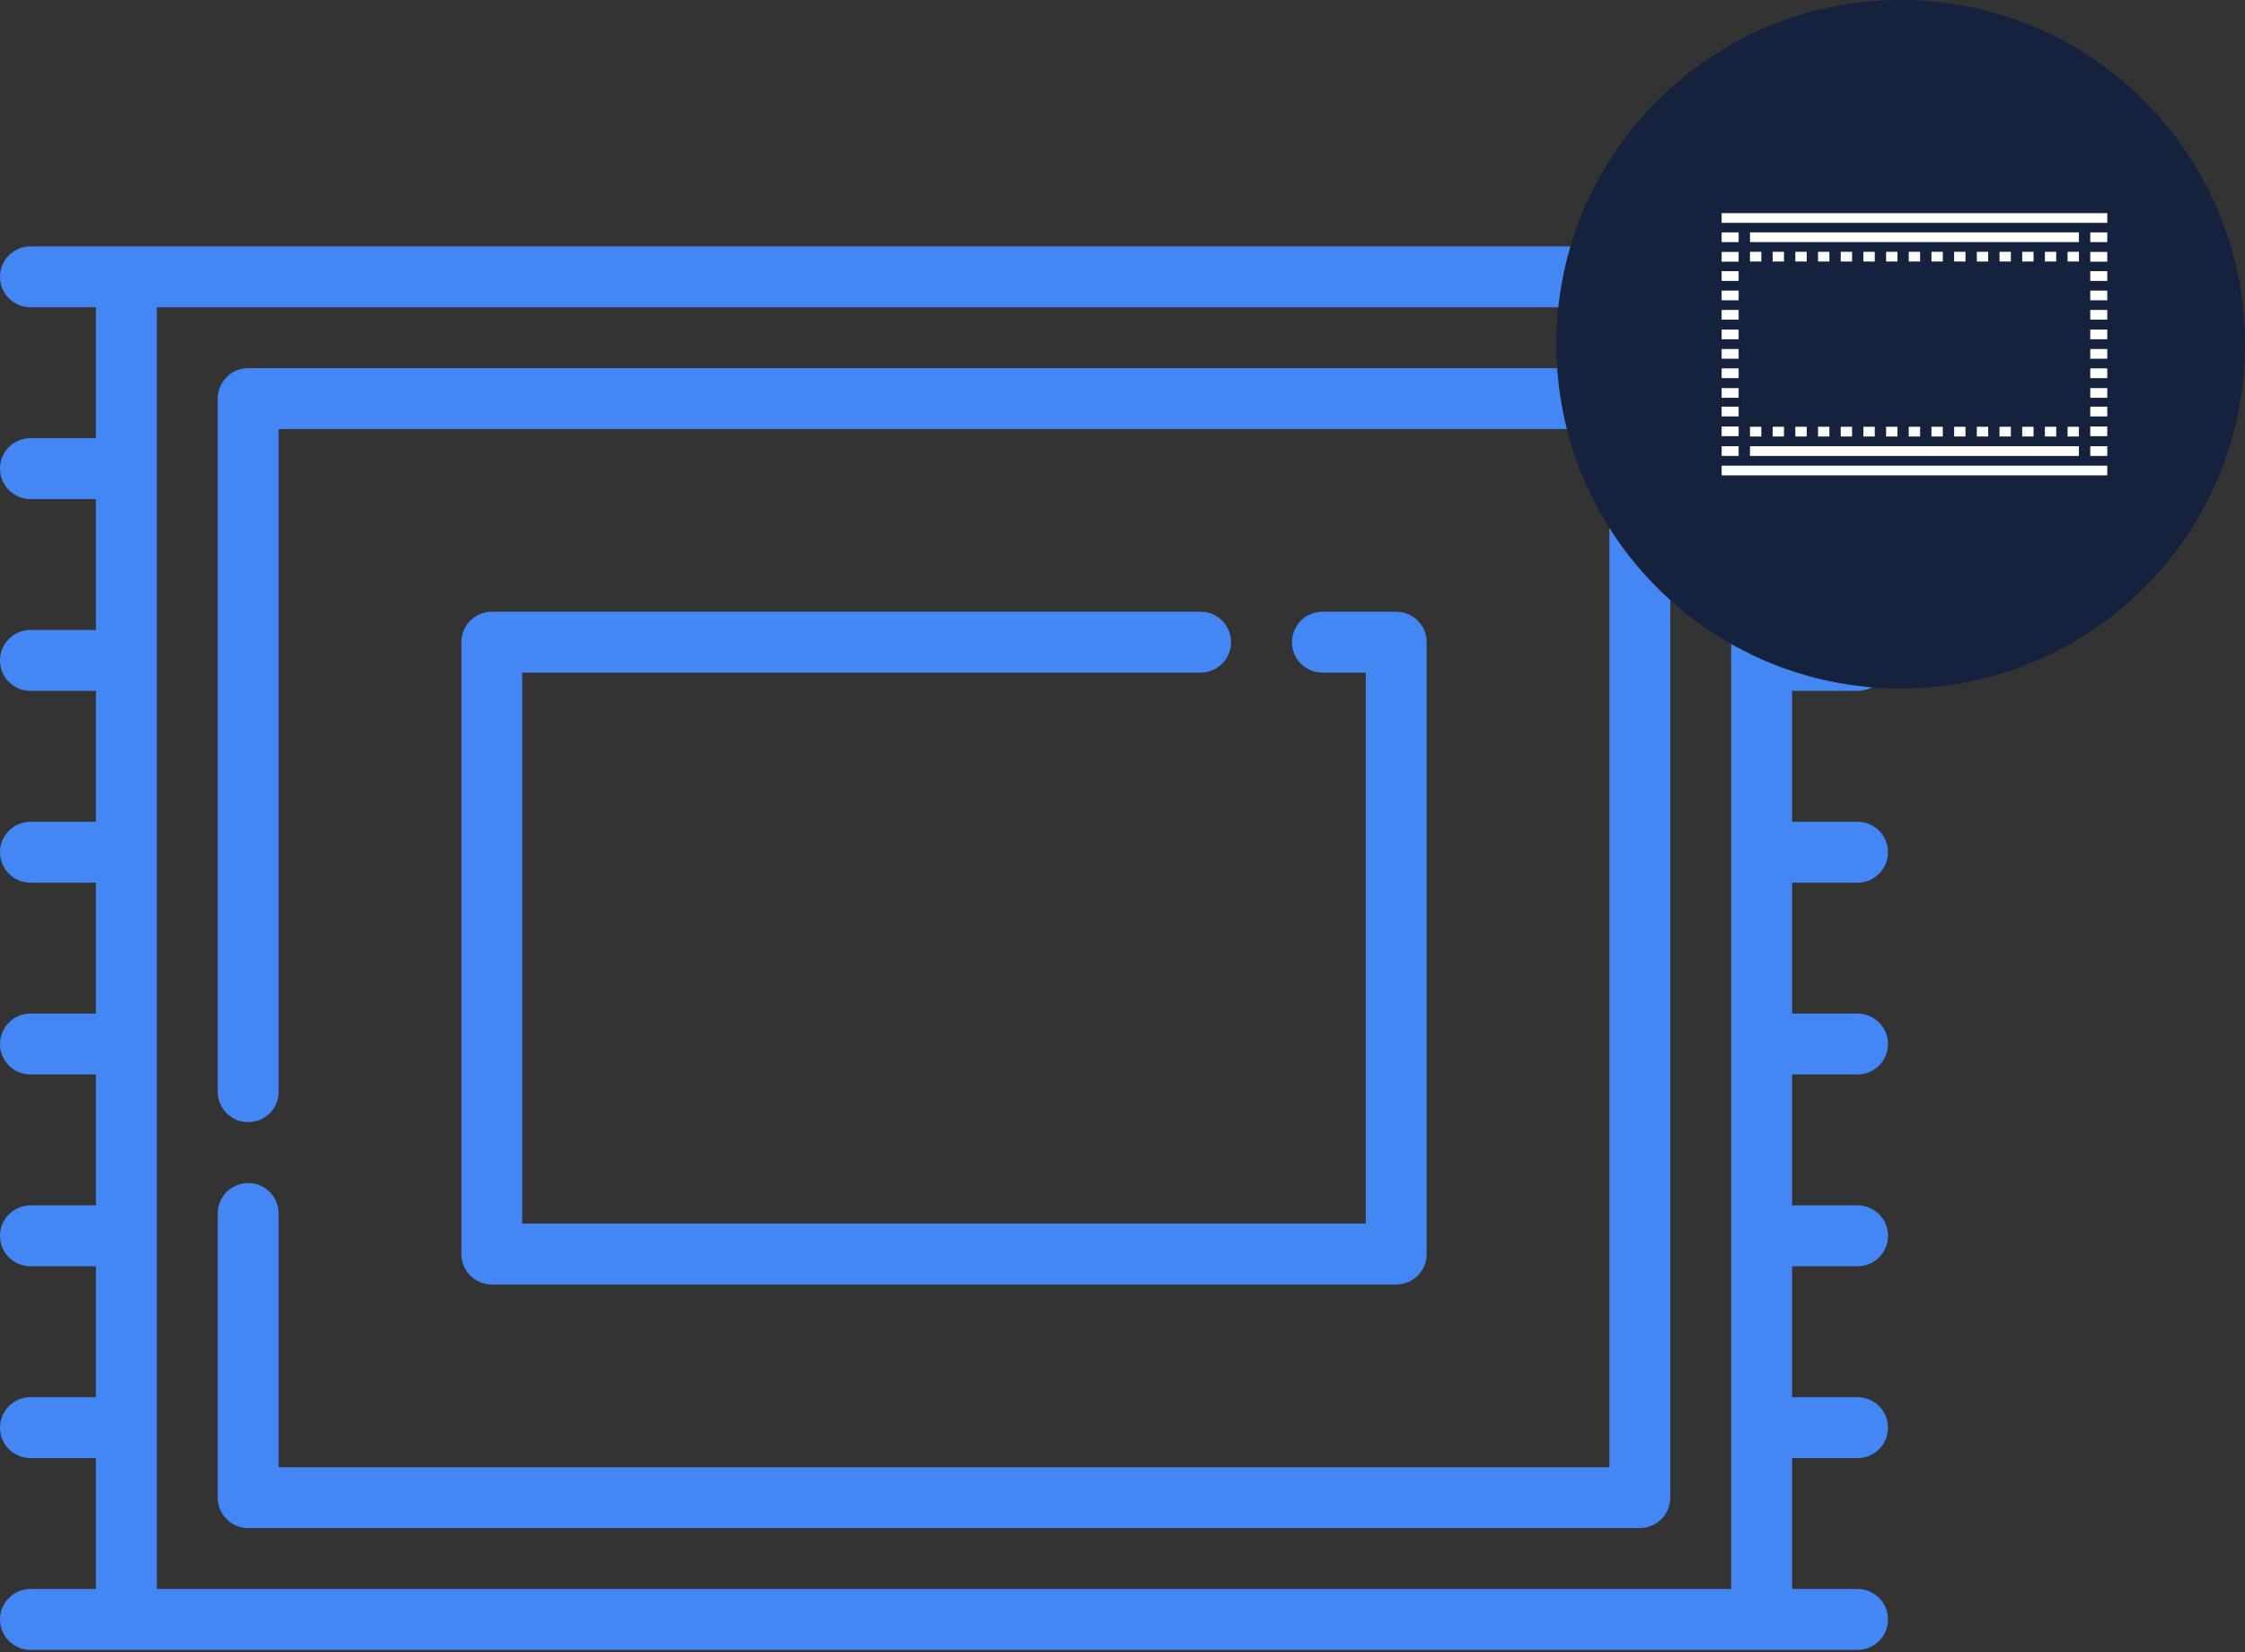 <?xml version="1.0" encoding="UTF-8"?> <svg xmlns="http://www.w3.org/2000/svg" width="163" height="120" viewBox="0 0 163 120" fill="none"><rect x="0" y="0" width="163" height="120" fill="#333333" stroke="none"/> <path d="M119.061 26.735H18.02C16.799 26.735 15.809 27.725 15.809 28.946V79.279C15.809 80.501 16.799 81.49 18.02 81.49C19.241 81.49 20.231 80.501 20.231 79.279V31.157H116.85V106.548H20.231V88.123C20.231 86.902 19.241 85.912 18.02 85.912C16.799 85.912 15.809 86.902 15.809 88.123V108.759C15.809 109.98 16.799 110.97 18.02 110.97H119.061C120.282 110.97 121.272 109.98 121.272 108.759V28.946C121.272 27.725 120.282 26.735 119.061 26.735Z" fill="#4486F4"></path> <path d="M89.383 46.634C89.383 45.413 88.393 44.423 87.172 44.423H35.708C34.487 44.423 33.497 45.413 33.497 46.634V91.071C33.497 92.293 34.487 93.282 35.708 93.282H101.373C102.594 93.282 103.584 92.293 103.584 91.071V46.634C103.584 45.413 102.594 44.423 101.373 44.423H96.016C94.794 44.423 93.805 45.413 93.805 46.634C93.805 47.855 94.794 48.845 96.016 48.845H99.162V88.86H37.919V48.845H87.172C88.393 48.845 89.383 47.855 89.383 46.634Z" fill="#4486F4"></path> <path d="M0 20.102C0 21.323 0.99 22.313 2.211 22.313H6.965V31.82H2.211C0.99 31.82 0 32.809 0 34.031C0 35.252 0.99 36.242 2.211 36.242H6.965V45.749H2.211C0.99 45.749 0 46.738 0 47.96C0 49.181 0.99 50.171 2.211 50.171H6.965V59.677H2.211C0.99 59.677 0 60.667 0 61.888C0 63.11 0.99 64.099 2.211 64.099H6.965V73.606H2.211C0.99 73.606 0 74.596 0 75.817C0 77.038 0.99 78.028 2.211 78.028H6.965V87.534H2.211C0.99 87.534 0 88.524 0 89.746C0 90.967 0.99 91.957 2.211 91.957H6.965V101.463H2.211C0.99 101.463 0 102.453 0 103.674C0 104.896 0.99 105.885 2.211 105.885H6.965V115.392H2.211C0.99 115.392 0 116.382 0 117.603C0 118.824 0.99 119.814 2.211 119.814H9.176H127.905H134.87C136.091 119.814 137.081 118.824 137.081 117.603C137.081 116.382 136.091 115.392 134.87 115.392H130.116V105.885H134.87C136.091 105.885 137.081 104.896 137.081 103.674C137.081 102.453 136.091 101.463 134.87 101.463H130.116V91.957H134.87C136.091 91.957 137.081 90.967 137.081 89.746C137.081 88.524 136.091 87.534 134.87 87.534H130.116V78.028H134.87C136.091 78.028 137.081 77.038 137.081 75.817C137.081 74.596 136.091 73.606 134.87 73.606H130.116V64.099H134.87C136.091 64.099 137.081 63.11 137.081 61.888C137.081 60.667 136.091 59.677 134.87 59.677H130.116V50.171H134.87C136.091 50.171 137.081 49.181 137.081 47.96C137.081 46.738 136.091 45.749 134.87 45.749H130.116V36.242H134.87C136.091 36.242 137.081 35.252 137.081 34.031C137.081 32.809 136.091 31.82 134.87 31.82H130.116V22.313H134.87C136.091 22.313 137.081 21.323 137.081 20.102C137.081 18.881 136.091 17.891 134.87 17.891H127.905H9.176H2.211C0.99 17.891 0 18.881 0 20.102ZM11.387 115.392V22.313H125.694V115.392H11.387Z" fill="#4486F4"></path> <path d="M138 50C151.807 50 163 38.807 163 25C163 11.193 151.807 0 138 0C124.193 0 113 11.193 113 25C113 38.807 124.193 50 138 50Z" fill="#14223D"></path> <g clip-path="url(#clip0)"> <path d="M153 33.816H125V34.522H153V33.816Z" fill="white"></path> <path d="M153 32.404H151.765V33.11H153V32.404Z" fill="white"></path> <path d="M153 30.969H151.765V31.674H153V30.969Z" fill="white"></path> <path d="M153 29.533H151.765V30.239H153V29.533Z" fill="white"></path> <path d="M153 28.184H151.765V28.89H153V28.184Z" fill="white"></path> <path d="M153 26.751H151.765V27.457H153V26.751Z" fill="white"></path> <path d="M153 25.345H151.765V26.051H153V25.345Z" fill="white"></path> <path d="M153 23.933H151.765V24.639H153V23.933Z" fill="white"></path> <path d="M153 22.507H151.765V23.213H153V22.507Z" fill="white"></path> <path d="M153 21.104H151.765V21.809H153V21.104Z" fill="white"></path> <path d="M153 19.691H151.765V20.397H153V19.691Z" fill="white"></path> <path d="M153 18.297H151.765V19.003H153V18.297Z" fill="white"></path> <path d="M153 16.876H151.765V17.582H153V16.876Z" fill="white"></path> <path d="M126.235 32.404H125V33.11H126.235V32.404Z" fill="white"></path> <path d="M126.235 30.969H125V31.674H126.235V30.969Z" fill="white"></path> <path d="M126.235 29.533H125V30.239H126.235V29.533Z" fill="white"></path> <path d="M126.235 28.184H125V28.89H126.235V28.184Z" fill="white"></path> <path d="M126.235 26.751H125V27.457H126.235V26.751Z" fill="white"></path> <path d="M126.235 25.345H125V26.051H126.235V25.345Z" fill="white"></path> <path d="M126.235 23.933H125V24.639H126.235V23.933Z" fill="white"></path> <path d="M126.235 22.507H125V23.213H126.235V22.507Z" fill="white"></path> <path d="M126.235 21.104H125V21.809H126.235V21.104Z" fill="white"></path> <path d="M126.235 19.691H125V20.397H126.235V19.691Z" fill="white"></path> <path d="M126.235 18.297H125V19.003H126.235V18.297Z" fill="white"></path> <path d="M126.235 16.876H125V17.582H126.235V16.876Z" fill="white"></path> <path d="M153 15.479H125V16.184H153V15.479Z" fill="white"></path> <path d="M150.941 16.875H127.059V17.58H150.941V16.875Z" fill="white"></path> <path d="M142.706 18.286H141.882V18.992H142.706V18.286Z" fill="white"></path> <path d="M147.647 18.286H146.824V18.992H147.647V18.286Z" fill="white"></path> <path d="M146 18.286H145.176V18.992H146V18.286Z" fill="white"></path> <path d="M149.294 18.286H148.471V18.992H149.294V18.286Z" fill="white"></path> <path d="M144.353 18.286H143.529V18.992H144.353V18.286Z" fill="white"></path> <path d="M136.118 18.286H135.294V18.992H136.118V18.286Z" fill="white"></path> <path d="M131.176 18.286H130.353V18.992H131.176V18.286Z" fill="white"></path> <path d="M141.059 18.286H140.235V18.992H141.059V18.286Z" fill="white"></path> <path d="M127.882 18.286H127.059V18.992H127.882V18.286Z" fill="white"></path> <path d="M132.824 18.286H132V18.992H132.824V18.286Z" fill="white"></path> <path d="M129.529 18.286H128.706V18.992H129.529V18.286Z" fill="white"></path> <path d="M139.412 18.286H138.588V18.992H139.412V18.286Z" fill="white"></path> <path d="M134.471 18.286H133.647V18.992H134.471V18.286Z" fill="white"></path> <path d="M137.765 18.286H136.941V18.992H137.765V18.286Z" fill="white"></path> <path d="M150.941 18.286H150.118V18.992H150.941V18.286Z" fill="white"></path> <path d="M150.941 32.404H127.059V33.11H150.941V32.404Z" fill="white"></path> <path d="M142.706 30.992H141.882V31.698H142.706V30.992Z" fill="white"></path> <path d="M137.765 30.992H136.941V31.698H137.765V30.992Z" fill="white"></path> <path d="M132.824 30.992H132V31.698H132.824V30.992Z" fill="white"></path> <path d="M136.118 30.992H135.294V31.698H136.118V30.992Z" fill="white"></path> <path d="M150.941 30.992H150.118V31.698H150.941V30.992Z" fill="white"></path> <path d="M127.882 30.992H127.059V31.698H127.882V30.992Z" fill="white"></path> <path d="M131.176 30.992H130.353V31.698H131.176V30.992Z" fill="white"></path> <path d="M129.529 30.992H128.706V31.698H129.529V30.992Z" fill="white"></path> <path d="M134.471 30.992H133.647V31.698H134.471V30.992Z" fill="white"></path> <path d="M147.647 30.992H146.824V31.698H147.647V30.992Z" fill="white"></path> <path d="M146 30.992H145.176V31.698H146V30.992Z" fill="white"></path> <path d="M139.412 30.992H138.588V31.698H139.412V30.992Z" fill="white"></path> <path d="M149.294 30.992H148.471V31.698H149.294V30.992Z" fill="white"></path> <path d="M144.353 30.992H143.529V31.698H144.353V30.992Z" fill="white"></path> <path d="M141.059 30.992H140.235V31.698H141.059V30.992Z" fill="white"></path> </g> <defs> <clipPath id="clip0"> <rect width="28" height="24" fill="white" transform="translate(125 13)"></rect> </clipPath> </defs> </svg> 